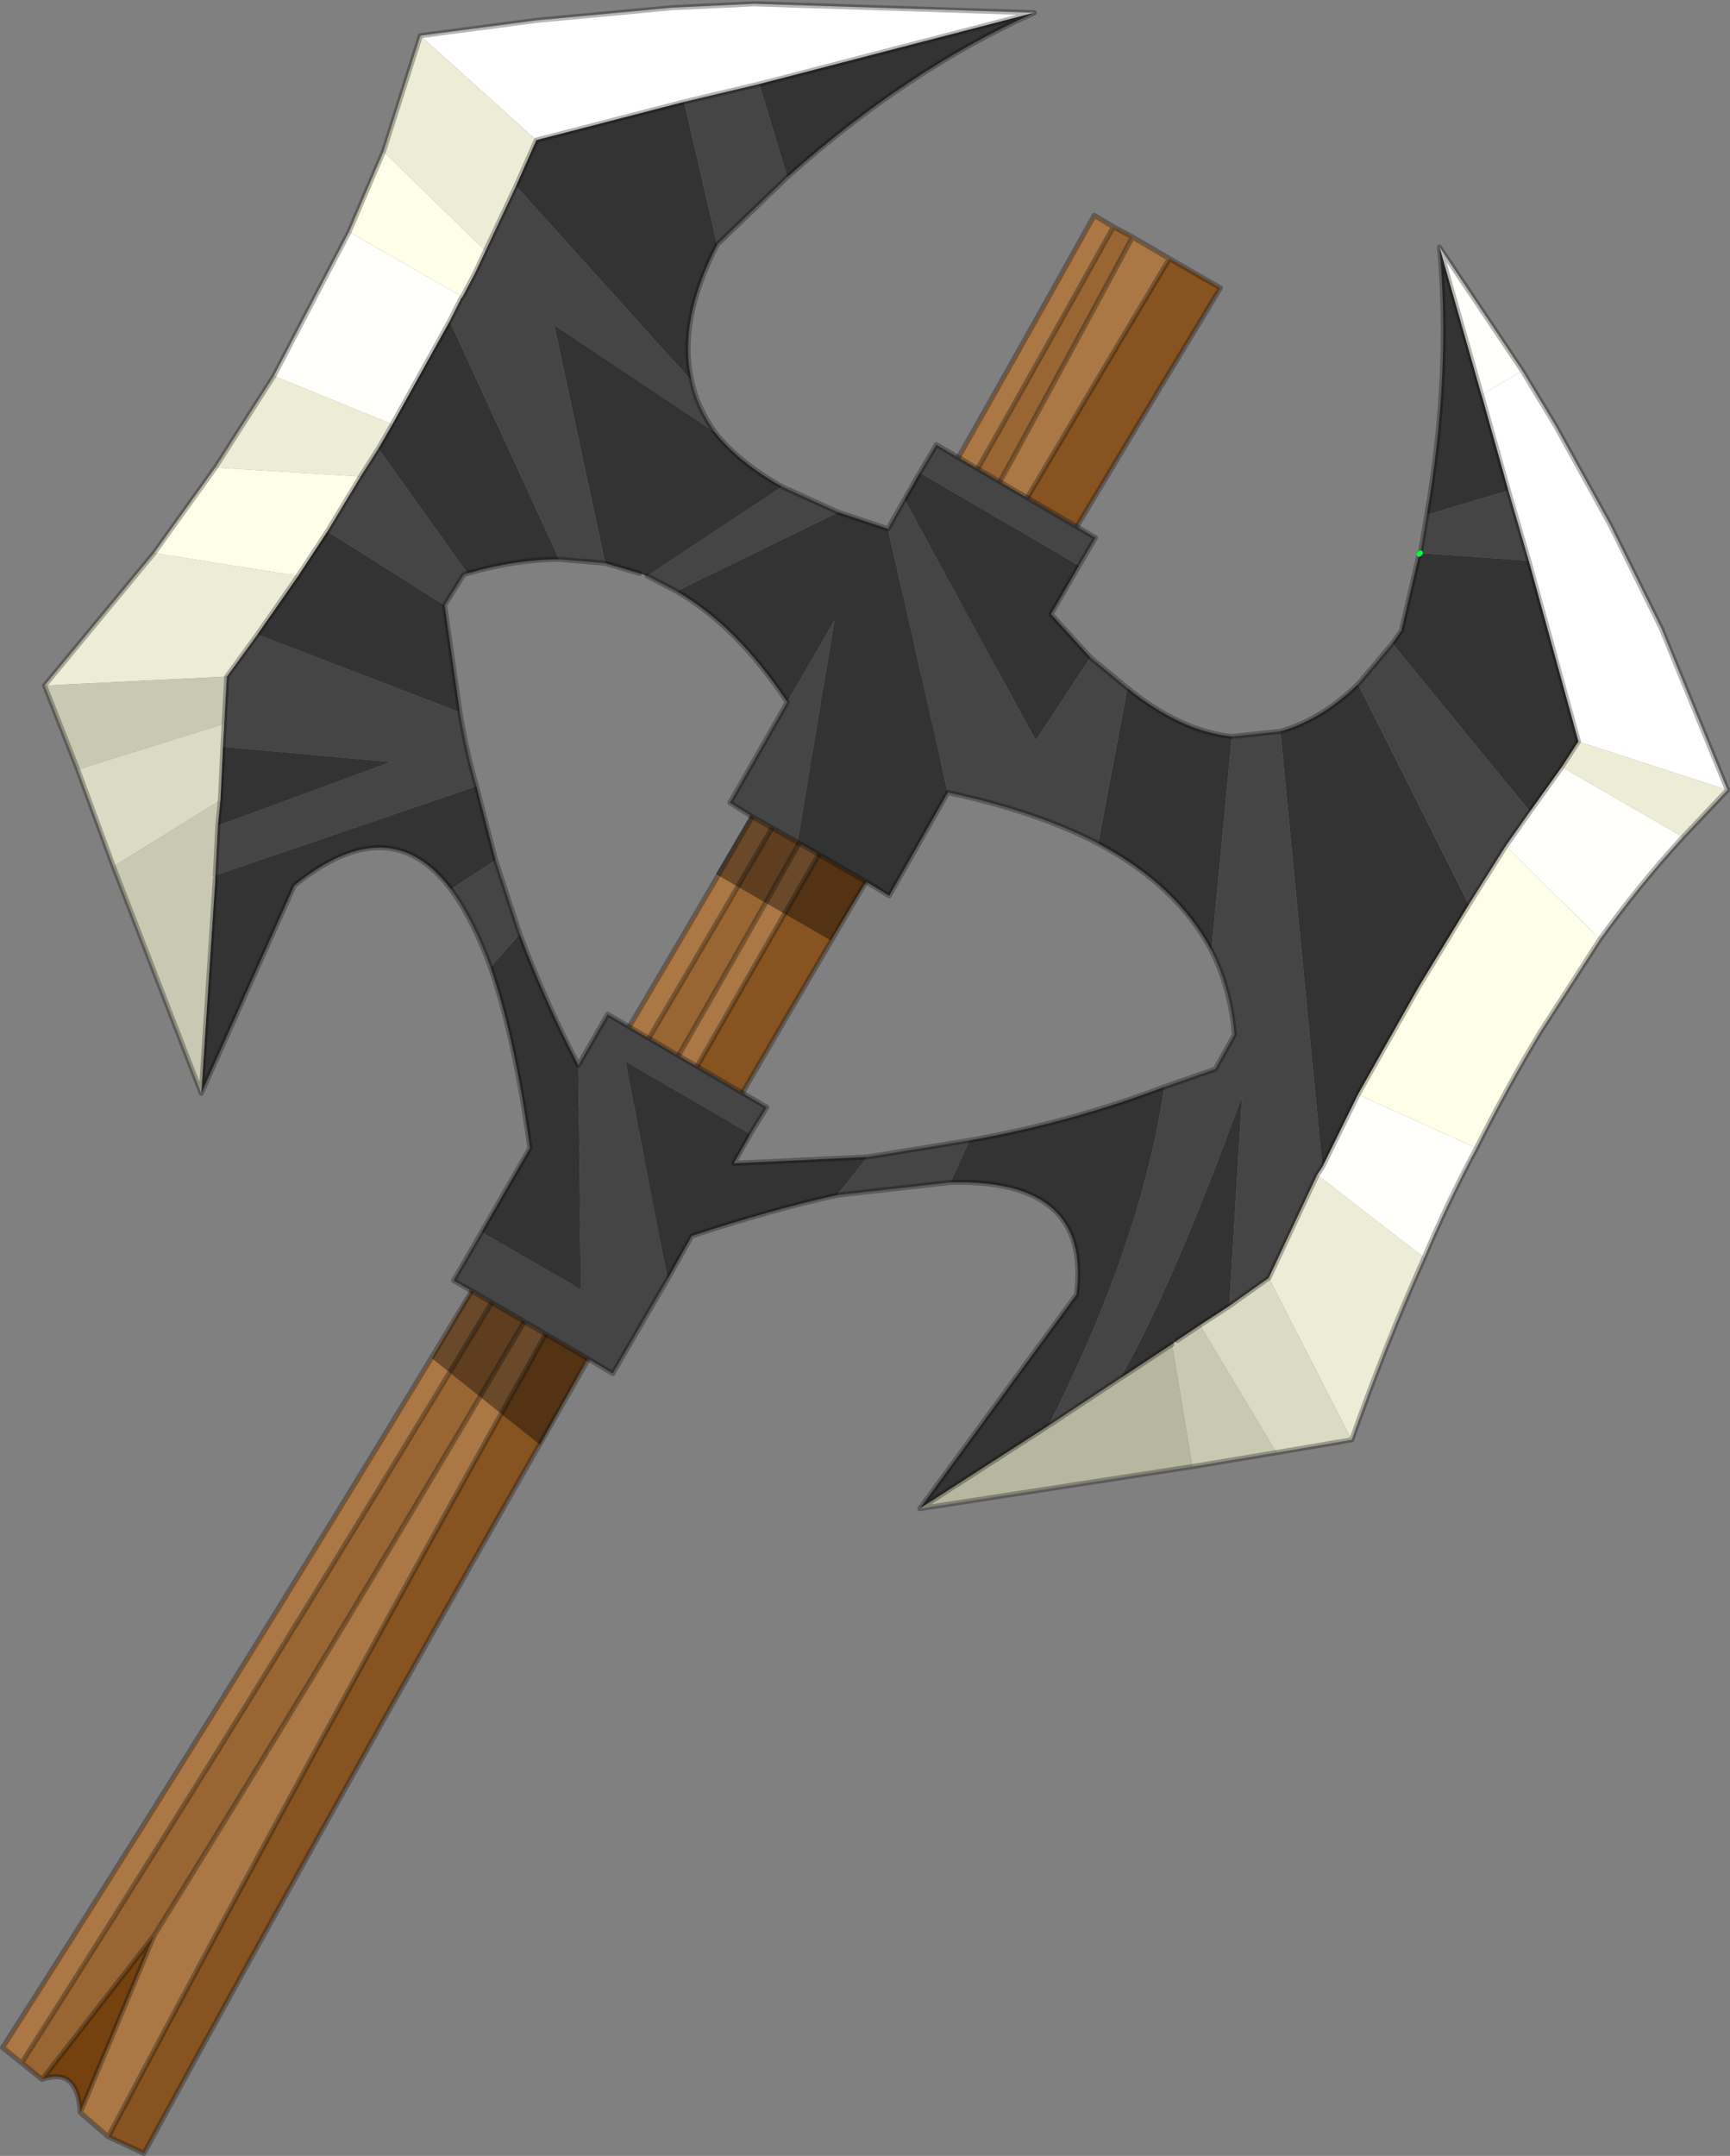 <?xml version="1.0"?>
<svg xmlns="http://www.w3.org/2000/svg" xmlns:xlink="http://www.w3.org/1999/xlink" width="67.9px" height="84.6px"><rect width="100%" height="100%" fill="#808080" stroke="none"/><g transform="matrix(1, 0, 0, 1, -249.6, -246.25)"><use xlink:href="#object-0" width="67.9" height="84.6" transform="matrix(1, 0, 0, 1, 249.6, 246.25)"/></g><defs><g transform="matrix(1, 0, 0, 1, -249.6, -246.25)" id="object-0"><path fill-rule="evenodd" fill="#ab7845" stroke="none" d="M250.45 327.2L249.7 326.6Q271.65 292.25 292.55 254.7L293.3 255.15Q272.5 292.55 250.45 327.2M294.05 255.55L295.5 256.4Q272.6 294.65 253.85 330.1L252.75 329.15L255.65 322.2Q275.15 290.75 294.05 255.55"/><path fill-rule="evenodd" fill="#996633" stroke="none" d="M250.45 327.2Q272.5 292.55 293.3 255.15L294.05 255.55Q275.15 290.75 255.65 322.2L251.25 327.85L250.45 327.2"/><path fill-rule="evenodd" fill="#875421" stroke="none" d="M295.5 256.4L297.5 257.55Q273.6 297.05 255.25 330.75L253.85 330.1Q272.6 294.65 295.5 256.4"/><path fill-rule="evenodd" fill="#75420f" stroke="none" d="M252.75 329.15Q252.65 327.35 251.25 327.85L255.65 322.2L252.75 329.15"/><path fill="none" stroke="#000000" stroke-opacity="0.29" stroke-width="0.2" stroke-linecap="round" stroke-linejoin="round" d="M293.3 255.15L292.55 254.7Q271.65 292.25 249.7 326.6L250.45 327.2Q272.5 292.55 293.3 255.15L294.05 255.55L295.5 256.4L297.5 257.55Q273.6 297.05 255.25 330.75L253.85 330.1L252.75 329.15Q252.65 327.35 251.25 327.85L250.45 327.2M251.25 327.85L255.65 322.2Q275.15 290.75 294.05 255.55M255.65 322.2L252.75 329.15M295.5 256.4Q272.6 294.65 253.85 330.1"/><path fill-rule="evenodd" fill="#ffffff" stroke="none" d="M308.8 265.5L307.75 261.75L309.35 260.8L310.65 262.95L312.8 266.85L314.8 270.9L317.4 277.25L311.55 275.35L309.6 268.25L308.8 265.5M266.1 247.65L270.65 247.05L276 246.55L279.2 246.4L290.2 246.75L279.4 249.55L276.45 250.25L270.65 251.75L266.1 247.65"/><path fill-rule="evenodd" fill="#333333" stroke="none" d="M307.75 261.75L308.8 265.5L305.6 266.45Q306.55 260.95 306.1 255.95L307.75 261.75M309.6 268.25L311.55 275.35L310.9 276.35L309.65 278.1L304.25 271.5L304.6 271L305.3 268L305.35 267.95L309.6 268.25M299.85 274.95Q301.45 274.5 302.9 273.1L307.25 281.75L305.3 284.95L302.9 289.2L301.5 292.05L299.85 274.95M285.7 305.45L291.85 297.05Q292.45 292.5 286.9 292.65L287.65 291Q291.6 290.3 295.3 288.9Q294.4 295 290.75 302.2L285.7 305.45M282.45 293.15Q279.95 293.7 276.75 294.75L275.8 296.45L274.15 287.9L279.05 290.75L278.4 291.9L283.65 291.65L282.45 293.15M268.5 294.6L270.4 291.3Q269.8 286.95 268.85 284.2L270 282.9Q271 285.55 272.3 288.05L272.4 296.85L268.5 294.6M267.3 281.15Q264.9 277.95 261.15 281L257.5 289.15L258.05 280.75L258.05 280.6L268.3 277.1L269.05 280L267.3 281.15M290.2 246.75Q285.2 249 280.5 253.2L279.4 249.55L290.2 246.75M277.75 255.85Q276.2 258.85 276.75 261.2L269.85 253.55L270.65 251.75L276.45 250.25L277.75 255.85M277.65 263.2Q278.6 264.4 280.3 265.35L275 268.85L274.7 268.75L273.35 268.35L271.35 259L277.65 263.2M282.5 266.35L284.45 267L286.8 277.35L284.5 281.4L283.6 280.85L280.9 279.3L282.35 270.6L280.5 273.8Q278.5 270.8 276.15 269.45L282.5 266.35M285.1 265.85L285.7 264.8L291.95 268.45L290.85 270.35L292.4 272.05L290.25 275.3L285.1 265.85M293.85 273.25Q295.95 274.95 297.95 275.15L297.15 283.55Q295.8 281 292.7 279.35L293.85 273.25M271.55 268.2Q269.85 268.2 267.95 268.75L264.45 263.85L265 262.9L267.25 258.85L271.55 268.2M267.05 270L267.65 274.2L259.7 271.15L261.3 268.85L262.45 267.1L267.05 270M295.8 298.85L295.6 299L293.55 300.35Q295.6 296.8 298.35 289.25L297.85 297.5L296.7 298.25L295.8 298.85M258.15 278.65L258.25 277.65L258.35 275.55L264.95 276.15L258.15 278.65"/><path fill-rule="evenodd" fill="#454545" stroke="none" d="M308.8 265.5L309.6 268.25L305.35 267.95L305.6 266.45L308.8 265.5M302.9 273.1L304.25 271.5L309.65 278.1L308.7 279.45L307.25 281.75L302.9 273.1M286.9 292.65L282.45 293.15L283.65 291.65L287.65 291L286.9 292.65M275.8 296.45L273.65 300.15L272.65 299.55L268.1 296.9L267.4 296.5L268.5 294.6L272.4 296.85L272.3 288.05L273.45 286.05L279.7 289.7L279.05 290.75L274.15 287.9L275.8 296.45M268.85 284.2Q268.15 282.3 267.3 281.15L269.05 280L270 282.9L268.85 284.2M280.5 253.2L277.75 255.85L276.45 250.25L279.4 249.55L280.5 253.2M276.75 261.2Q276.95 262.2 277.65 263.2L271.35 259L273.35 268.35L271.55 268.2L267.25 258.85L267.7 257.95L267.75 257.9L268.25 256.95L268.65 256.1L269.85 253.55L276.75 261.2M280.3 265.35L282.5 266.35L276.15 269.45L275 268.85L280.3 265.35M284.45 267L285.1 265.85L290.25 275.3L292.4 272.05L293.85 273.25L292.7 279.35Q290.3 278.1 286.8 277.35L284.45 267M285.7 264.8L286.35 263.7L292.6 267.35L291.95 268.45L285.7 264.8M297.95 275.15L299.85 274.95L301.5 292.05L301.3 292.35L299.4 296.4L297.85 297.5L298.35 289.25Q295.6 296.8 293.55 300.35L290.75 302.2Q294.4 295 295.3 288.9L297.3 288.2L298.05 286.85Q297.9 285.05 297.15 283.55L297.95 275.15M279.05 278.25L278.25 277.75L280.5 273.8L282.35 270.6L280.9 279.3L279.05 278.25M267.95 268.75L267.8 268.8L267.05 270L262.45 267.1L263.75 264.95L264.45 263.85L267.95 268.75M267.65 274.2Q267.9 275.7 268.3 277.1L258.05 280.6L258.15 278.65L264.95 276.15L258.35 275.55L258.4 274.65L258.5 272.8L259.7 271.15L267.65 274.2"/><path fill-rule="evenodd" fill="#ededd7" stroke="none" d="M311.55 275.35L317.4 277.25L315.65 279.1L310.9 276.35L311.55 275.35M305.5 295.6Q304 298.95 302.65 302.75L299.4 296.4L301.3 292.35L305.5 295.6M251.35 273.15L255.65 267.95L261.3 268.85L259.7 271.15L258.5 272.8L251.35 273.15M258.05 264.6L260.35 261L265 262.9L264.45 263.85L263.75 264.95L258.05 264.6M264.65 252.2L266.1 247.65L270.65 251.75L269.85 253.55L268.65 256.1L264.65 252.2"/><path fill-rule="evenodd" fill="#fffffb" stroke="none" d="M309.35 260.8L307.75 261.75L306.1 255.95L309.35 260.8M309.65 278.1L310.9 276.35L315.65 279.1Q313.95 280.95 312.4 283.1L308.7 279.45L309.65 278.1M307.55 291.3Q306.45 293.35 305.5 295.6L301.3 292.35L301.5 292.05L302.9 289.2L307.55 291.3M260.35 261L263.3 255.35L267.75 257.9L267.7 257.95L267.25 258.85L265 262.9L260.35 261"/><path fill-rule="evenodd" fill="#ffffe9" stroke="none" d="M307.25 281.75L308.7 279.45L312.4 283.1L310.05 286.75Q308.75 288.9 307.55 291.3L302.9 289.2L305.3 284.95L307.25 281.75M255.65 267.95L258.05 264.6L263.75 264.95L262.45 267.1L261.3 268.85L255.65 267.95M263.3 255.35L264.65 252.2L268.65 256.1L268.25 256.95L267.75 257.9L263.3 255.35"/><path fill-rule="evenodd" fill="#dbdbc5" stroke="none" d="M302.65 302.75L299.7 303.25L296.7 298.25L297.85 297.5L299.4 296.4L302.65 302.75M254.05 280.25L252.65 276.45L258.4 274.65L258.35 275.55L258.25 277.65L254.05 280.25"/><path fill-rule="evenodd" fill="#c9c9b3" stroke="none" d="M299.7 303.25L296.4 303.8L295.6 299L295.8 298.85L296.7 298.25L299.7 303.25M257.5 289.15L254.05 280.25L258.25 277.65L258.15 278.65L258.05 280.6L258.05 280.75L257.5 289.15M252.65 276.45L251.35 273.15L258.5 272.8L258.4 274.65L252.65 276.45"/><path fill-rule="evenodd" fill="#b7b7a1" stroke="none" d="M296.4 303.8L285.7 305.45L290.75 302.2L293.55 300.35L295.6 299L296.4 303.8"/><path fill-rule="evenodd" fill="#000000" fill-opacity="0.388" stroke="none" d="M272.65 299.55L270.8 302.95L266.55 299.55L268.1 296.9L272.65 299.55M283.6 280.85L282.2 283.15L277.7 280.55L279.05 278.25L280.9 279.3L283.6 280.85"/><path fill="none" stroke="#000000" stroke-opacity="0.29" stroke-width="0.2" stroke-linecap="round" stroke-linejoin="round" d="M307.75 261.75L308.8 265.5L309.6 268.25L311.55 275.35L310.9 276.35L309.65 278.1L308.7 279.45L307.25 281.75L305.3 284.95L302.9 289.2L301.5 292.05L301.3 292.35L299.4 296.4L297.85 297.5L296.7 298.25L295.8 298.85M317.4 277.25L314.8 270.9L312.8 266.85L310.65 262.95L309.35 260.8L306.1 255.95L307.75 261.75M306.1 255.95Q306.55 260.95 305.6 266.45L305.35 267.95M304.25 271.5L304.6 271L305.3 268M302.9 273.1L304.25 271.5M299.85 274.95Q301.45 274.5 302.9 273.1M315.65 279.1L317.4 277.25M315.65 279.1Q313.95 280.95 312.4 283.1L310.05 286.75Q308.75 288.9 307.55 291.3Q306.45 293.35 305.5 295.6Q304 298.95 302.65 302.75L299.7 303.25L296.4 303.8L285.7 305.45L291.85 297.05Q292.45 292.5 286.9 292.65L282.45 293.15Q279.95 293.7 276.75 294.75L275.8 296.45L273.65 300.15L272.65 299.55L268.1 296.9L267.4 296.5L268.5 294.6L270.4 291.3Q269.8 286.95 268.85 284.2Q268.15 282.3 267.3 281.15Q264.9 277.95 261.15 281L257.5 289.15L254.05 280.25L252.65 276.45L251.35 273.15L255.65 267.95L258.05 264.6L260.35 261L263.3 255.35L264.65 252.2L266.1 247.65L270.65 247.05L276 246.55L279.2 246.4L290.2 246.75Q285.2 249 280.5 253.2L277.75 255.85Q276.2 258.85 276.75 261.2Q276.95 262.2 277.65 263.2Q278.6 264.4 280.3 265.35L282.5 266.35L284.45 267L285.1 265.85L285.7 264.8L286.35 263.7L292.6 267.35L291.95 268.45L290.85 270.35L292.4 272.05L293.85 273.25Q295.95 274.95 297.95 275.15L299.85 274.95M292.7 279.35Q295.8 281 297.15 283.55Q297.9 285.05 298.05 286.85L297.3 288.2L295.3 288.9Q291.6 290.3 287.65 291L283.65 291.65L278.4 291.9L279.05 290.75L279.7 289.7L273.45 286.05L272.3 288.05Q271 285.55 270 282.9L269.05 280L268.3 277.1Q267.9 275.7 267.65 274.2L267.05 270L267.8 268.8L267.95 268.75Q269.85 268.2 271.55 268.2L273.35 268.35L274.7 268.75M292.7 279.35Q290.3 278.1 286.8 277.35L284.5 281.4L283.6 280.85L280.9 279.3L279.05 278.25L278.25 277.75L280.5 273.8Q278.5 270.8 276.15 269.45L275 268.85M293.55 300.35L295.6 299M268.65 256.1L269.85 253.55L270.65 251.75L276.45 250.25L279.4 249.55L290.2 246.75M267.25 258.85L267.7 257.95M267.75 257.9L268.25 256.95L268.65 256.1M264.45 263.85L265 262.9L267.25 258.85M263.75 264.95L264.45 263.85M262.45 267.1L263.75 264.95M258.4 274.65L258.5 272.8L259.7 271.15L261.3 268.85L262.45 267.1M258.15 278.65L258.25 277.65L258.35 275.55L258.4 274.65M258.15 278.65L258.05 280.6M257.5 289.15L258.05 280.75M293.55 300.35L290.75 302.2L285.7 305.45"/><path fill="none" stroke="#00ff33" stroke-width="0.2" stroke-linecap="round" stroke-linejoin="round" d="M305.3 268L305.35 267.95"/></g></defs></svg>
